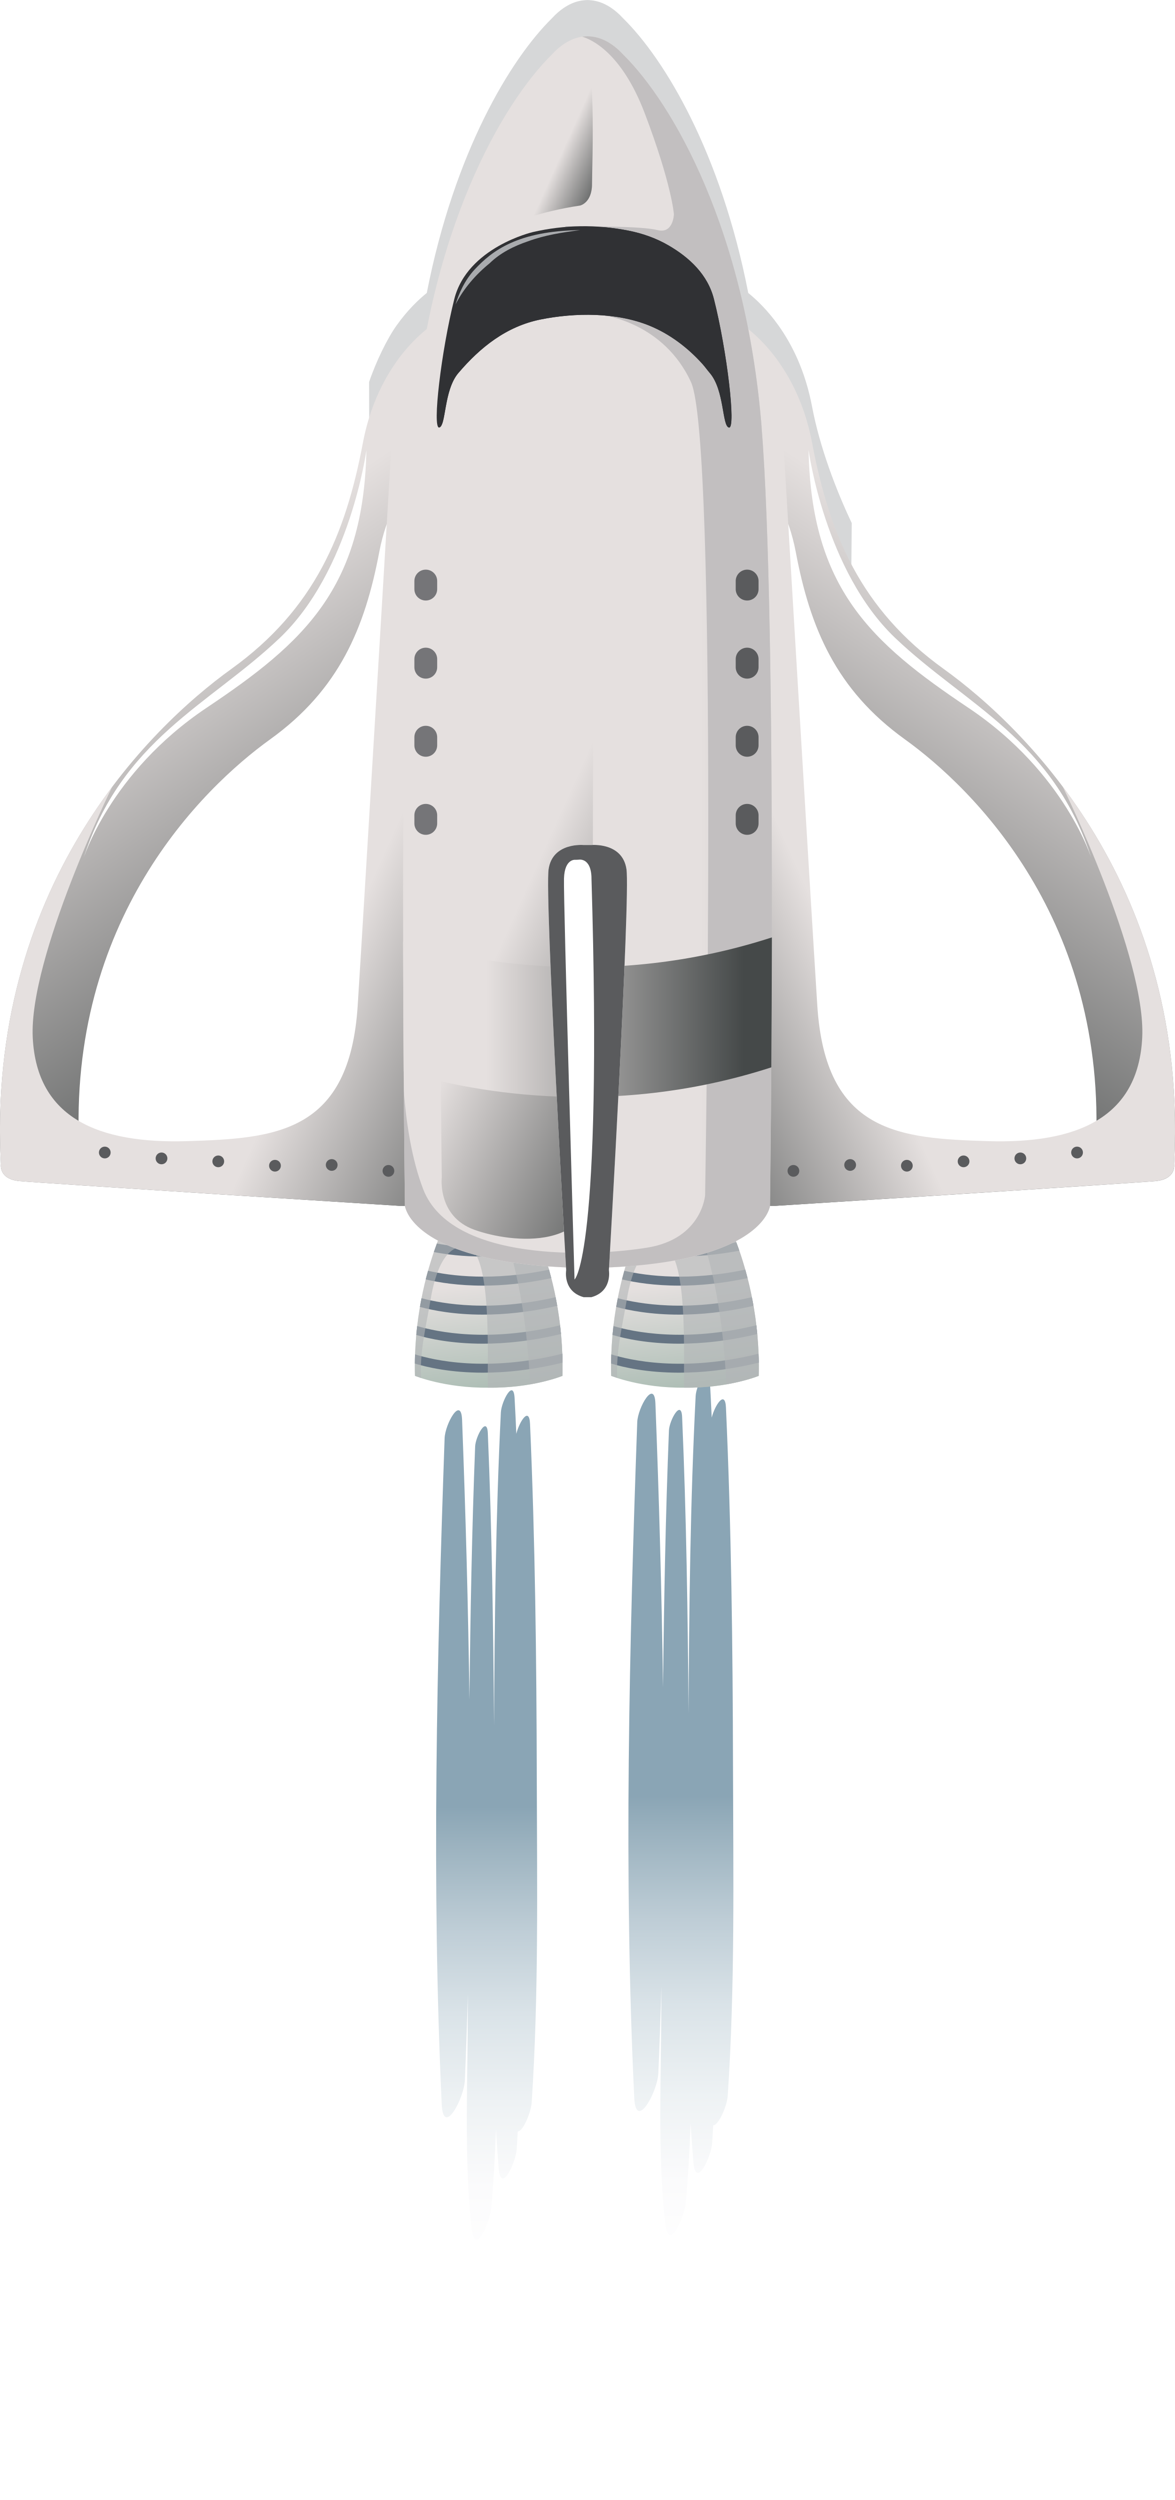 <?xml version="1.0" encoding="UTF-8"?>
<svg xmlns="http://www.w3.org/2000/svg" xmlns:xlink="http://www.w3.org/1999/xlink" viewBox="0 0 311.8 663.18">
  <defs>
    <style>
      .cls-1 {
        fill: url(#linear-gradient-15);
      }

      .cls-2 {
        fill: url(#linear-gradient-13);
      }

      .cls-3 {
        fill: #303134;
      }

      .cls-3, .cls-4, .cls-5, .cls-6, .cls-7, .cls-8, .cls-9, .cls-10 {
        mix-blend-mode: multiply;
      }

      .cls-4 {
        fill: #b3b5b8;
      }

      .cls-4, .cls-10 {
        opacity: .6;
      }

      .cls-11 {
        fill: url(#linear-gradient-2);
      }

      .cls-12 {
        mask: url(#mask-1);
      }

      .cls-13 {
        fill: #757578;
      }

      .cls-14 {
        fill: url(#linear-gradient-10);
      }

      .cls-15, .cls-16 {
        fill: #fff;
      }

      .cls-17 {
        fill: url(#linear-gradient-6);
      }

      .cls-17, .cls-16, .cls-18, .cls-19, .cls-20, .cls-21 {
        mix-blend-mode: screen;
      }

      .cls-22 {
        mask: url(#mask);
      }

      .cls-5 {
        fill: url(#linear-gradient-12);
      }

      .cls-23 {
        mask: url(#mask-2);
      }

      .cls-24 {
        filter: url(#luminosity-noclip-3);
      }

      .cls-25 {
        fill: url(#linear-gradient-5);
      }

      .cls-6 {
        fill: url(#linear-gradient-4);
      }

      .cls-26 {
        isolation: isolate;
      }

      .cls-27 {
        fill: url(#linear-gradient-8);
      }

      .cls-28 {
        fill: #657483;
      }

      .cls-29 {
        fill: url(#linear-gradient-7);
      }

      .cls-30 {
        fill: url(#linear-gradient-9);
      }

      .cls-31 {
        fill: url(#linear-gradient-11);
      }

      .cls-18 {
        fill: url(#linear-gradient-16);
      }

      .cls-19 {
        fill: url(#linear-gradient-3);
      }

      .cls-32 {
        fill: #5a5b5d;
      }

      .cls-20 {
        fill: url(#linear-gradient-17);
      }

      .cls-8 {
        fill: url(#linear-gradient);
      }

      .cls-33 {
        fill: #c2bfc0;
      }

      .cls-9 {
        fill: url(#linear-gradient-14);
      }

      .cls-10 {
        fill: #babcbe;
      }

      .cls-21 {
        fill: #a9abae;
      }

      .cls-34 {
        fill: url(#linear-gradient-18);
      }

      .cls-35 {
        mask: url(#mask-3);
      }

      .cls-36 {
        filter: url(#luminosity-noclip);
      }
    </style>
    <filter id="luminosity-noclip" x="109.58" y="332.48" width="39.13" height="328.85" color-interpolation-filters="sRGB" filterUnits="userSpaceOnUse">
      <feFlood flood-color="#fff" result="bg"/>
      <feBlend in="SourceGraphic" in2="bg"/>
    </filter>
    <filter id="luminosity-noclip-2" x="109.58" y="-8307.19" width="39.13" height="32766" color-interpolation-filters="sRGB" filterUnits="userSpaceOnUse">
      <feFlood flood-color="#fff" result="bg"/>
      <feBlend in="SourceGraphic" in2="bg"/>
    </filter>
    <mask id="mask-1" x="109.58" y="-8307.19" width="39.13" height="32766" maskUnits="userSpaceOnUse"/>
    <linearGradient id="linear-gradient" x1="129.14" y1="674.3" x2="129.14" y2="356.85" gradientUnits="userSpaceOnUse">
      <stop offset="0" stop-color="#000"/>
      <stop offset=".08" stop-color="#151515"/>
      <stop offset=".25" stop-color="#4e4e4e"/>
      <stop offset=".49" stop-color="#a8a8a8"/>
      <stop offset=".71" stop-color="#fff"/>
      <stop offset="1" stop-color="#fff"/>
    </linearGradient>
    <mask id="mask" x="109.58" y="332.48" width="39.13" height="328.85" maskUnits="userSpaceOnUse">
      <g class="cls-36">
        <g class="cls-12">
          <path class="cls-8" d="M148.57,482.5c-.11-45.82-.62-91.39-2.63-137.02-.3-6.91-4.13-.87-5.3,3.84-.21-4.63-.41-9.25-.67-13.87-.42-7.66-5.1,1.42-5.31,5.6-1.99,40.38-3.46,45.76-5.05,8.06-.3-6.96-4.76,1.2-4.91,5.18-1.27,32.66-3.7,25.31-5.05-10.36-.36-9.54-6.58,1.58-6.77,7.14-2.94,84.59-5.09,173.44-1.11,257.93.6,12.79,8.66-2.27,8.97-9.44.47-11.05.84-22.16,1.15-33.31,0,2.75-.02,5.5-.03,8.25-.05,26.78-1.43,56.32,1.47,82.49,1.25,11.26,7.12-2.35,7.64-8.05.88-9.86,1.45-19.98,1.81-30.25.3,5.03.63,10.03,1.05,15,.86,10.26,6.6-2.1,6.97-7.34.16-2.29.27-4.59.41-6.89,2.01.09,5.15-7.4,5.4-11.23,2.75-41.52,2.07-83.91,1.98-125.73Z"/>
        </g>
      </g>
    </mask>
    <linearGradient id="linear-gradient-2" x1="129.14" y1="674.3" x2="129.14" y2="356.85" gradientUnits="userSpaceOnUse">
      <stop offset="0" stop-color="#fff"/>
      <stop offset=".16" stop-color="#e9eef1"/>
      <stop offset=".5" stop-color="#b1c3cd"/>
      <stop offset=".71" stop-color="#8aa5b5"/>
      <stop offset=".78" stop-color="#88a8ba"/>
      <stop offset=".86" stop-color="#85b1c9"/>
      <stop offset=".96" stop-color="#80c0e2"/>
      <stop offset="1" stop-color="#7ecaf1"/>
    </linearGradient>
    <linearGradient id="linear-gradient-3" x1="129.14" y1="603.88" x2="129.14" y2="479.21" gradientUnits="userSpaceOnUse">
      <stop offset="0" stop-color="#fff"/>
      <stop offset=".19" stop-color="#fbfbfc"/>
      <stop offset=".37" stop-color="#eef2f4"/>
      <stop offset=".56" stop-color="#dae3e8"/>
      <stop offset=".74" stop-color="#becdd6"/>
      <stop offset=".92" stop-color="#9bb2bf"/>
      <stop offset="1" stop-color="#8aa5b5"/>
    </linearGradient>
    <filter id="luminosity-noclip-3" x="160.33" y="329.54" width="40.69" height="333.63" color-interpolation-filters="sRGB" filterUnits="userSpaceOnUse">
      <feFlood flood-color="#fff" result="bg"/>
      <feBlend in="SourceGraphic" in2="bg"/>
    </filter>
    <filter id="luminosity-noclip-4" x="160.33" y="-8307.19" width="40.69" height="32766" color-interpolation-filters="sRGB" filterUnits="userSpaceOnUse">
      <feFlood flood-color="#fff" result="bg"/>
      <feBlend in="SourceGraphic" in2="bg"/>
    </filter>
    <mask id="mask-3" x="160.33" y="-8307.19" width="40.69" height="32766" maskUnits="userSpaceOnUse"/>
    <linearGradient id="linear-gradient-4" x1="180.67" y1="669.57" x2="180.67" y2="375.95" xlink:href="#linear-gradient"/>
    <mask id="mask-2" x="160.33" y="329.54" width="40.69" height="333.63" maskUnits="userSpaceOnUse">
      <g class="cls-24">
        <g class="cls-35">
          <path class="cls-6" d="M200.87,481.74c-.11-46.49-.64-92.72-2.72-139.01-.32-7.01-4.3-.89-5.52,3.89-.22-4.69-.44-9.38-.7-14.06-.44-7.77-5.31,1.44-5.52,5.67-2.07,40.97-3.6,46.42-5.26,8.18-.31-7.06-4.95,1.22-5.11,5.26-1.31,33.13-3.85,25.68-5.25-10.5-.38-9.68-6.84,1.59-7.04,7.23-3.06,85.82-5.3,175.97-1.15,261.69.63,12.98,9-2.31,9.32-9.58.49-11.21.88-22.48,1.19-33.79,0,2.79-.03,5.59-.03,8.37-.05,27.18-1.49,57.14,1.53,83.7,1.3,11.43,7.41-2.38,7.94-8.17.92-10,1.51-20.27,1.88-30.7.31,5.1.67,10.19,1.1,15.22.89,10.41,6.86-2.13,7.25-7.45.17-2.32.28-4.66.43-6.99,2.08.09,5.35-7.52,5.61-11.41,2.85-42.12,2.15-85.12,2.05-127.56Z"/>
        </g>
      </g>
    </mask>
    <linearGradient id="linear-gradient-5" x1="180.67" y1="669.57" x2="180.67" y2="375.95" xlink:href="#linear-gradient-2"/>
    <linearGradient id="linear-gradient-6" x1="180.67" y1="602.84" x2="180.67" y2="476.36" xlink:href="#linear-gradient-3"/>
    <linearGradient id="linear-gradient-7" x1="174.76" y1="302.52" x2="184.66" y2="385.07" gradientUnits="userSpaceOnUse">
      <stop offset=".46" stop-color="#e5e0df"/>
      <stop offset="1" stop-color="#8ca99c"/>
    </linearGradient>
    <linearGradient id="linear-gradient-8" x1="178.39" y1="302.09" x2="188.28" y2="384.64" xlink:href="#linear-gradient-7"/>
    <linearGradient id="linear-gradient-9" x1="122.69" y1="302.52" x2="132.58" y2="385.07" xlink:href="#linear-gradient-7"/>
    <linearGradient id="linear-gradient-10" x1="126.31" y1="302.09" x2="136.21" y2="384.64" xlink:href="#linear-gradient-7"/>
    <linearGradient id="linear-gradient-11" x1="-33.1" y1="62.09" x2="117.61" y2="284.95" gradientUnits="userSpaceOnUse">
      <stop offset=".46" stop-color="#e5e0df"/>
      <stop offset="1" stop-color="#454949"/>
    </linearGradient>
    <linearGradient id="linear-gradient-12" x1="45.39" y1="192.29" x2="175.08" y2="250.72" xlink:href="#linear-gradient-11"/>
    <linearGradient id="linear-gradient-13" x1="-24.6" y1="62.09" x2="126.12" y2="284.95" gradientTransform="translate(320.31) rotate(-180) scale(1 -1)" xlink:href="#linear-gradient-11"/>
    <linearGradient id="linear-gradient-14" x1="53.89" y1="192.29" x2="183.58" y2="250.72" gradientTransform="translate(320.31) rotate(-180) scale(1 -1)" xlink:href="#linear-gradient-11"/>
    <linearGradient id="linear-gradient-15" x1="99.73" y1="172.99" x2="224.44" y2="172.99" gradientUnits="userSpaceOnUse">
      <stop offset=".69" stop-color="#e5e0df"/>
      <stop offset="1" stop-color="#b2b8b4"/>
    </linearGradient>
    <linearGradient id="linear-gradient-16" x1="95.98" y1="191.89" x2="210.48" y2="243.48" xlink:href="#linear-gradient-11"/>
    <linearGradient id="linear-gradient-17" x1="135.73" y1="37.52" x2="162.24" y2="49.46" xlink:href="#linear-gradient-11"/>
    <linearGradient id="linear-gradient-18" x1="71.05" y1="269.82" x2="197.31" y2="269.82" xlink:href="#linear-gradient-11"/>
  </defs>
  <g class="cls-26">
    <g id="Capa_2">
      <g id="Layer_1">
        <g>
          <g>
            <g class="cls-22">
              <path class="cls-11" d="M148.57,482.5c-.11-45.82-.62-91.39-2.63-137.02-.3-6.91-4.13-.87-5.3,3.84-.21-4.63-.41-9.25-.67-13.87-.42-7.66-5.1,1.42-5.31,5.6-1.99,40.38-3.46,45.76-5.05,8.06-.3-6.96-4.76,1.2-4.91,5.18-1.27,32.66-3.7,25.31-5.05-10.36-.36-9.54-6.58,1.58-6.77,7.14-2.94,84.59-5.09,173.44-1.11,257.93.6,12.79,8.66-2.27,8.97-9.44.47-11.05.84-22.16,1.15-33.31,0,2.75-.02,5.5-.03,8.25-.05,26.78-1.43,56.32,1.47,82.49,1.25,11.26,7.12-2.35,7.64-8.05.88-9.86,1.45-19.98,1.81-30.25.3,5.03.63,10.03,1.05,15,.86,10.26,6.6-2.1,6.97-7.34.16-2.29.27-4.59.41-6.89,2.01.09,5.15-7.4,5.4-11.23,2.75-41.52,2.07-83.91,1.98-125.73Z"/>
            </g>
            <path class="cls-19" d="M142.44,471.54c-.07-31.39-.42-62.6-1.79-93.86-.21-4.73-2.83-.6-3.64,2.64-.14-3.16-.28-6.34-.46-9.5-.29-5.25-3.5.97-3.64,3.83-1.36,27.65-1.67,55.32-1.81,83.07-.2-25.88-.56-51.74-1.65-77.55-.2-4.76-3.26.83-3.37,3.55-.86,22.37-1.27,44.74-1.51,67.13-.33-24.92-1.02-49.79-1.95-74.22-.25-6.53-4.51,1.08-4.64,4.89-2.02,57.94-3.49,118.81-.76,176.69.42,8.76,5.93-1.56,6.14-6.47.32-7.57.58-15.18.79-22.82,0,1.88-.01,3.76-.02,5.65-.03,18.35-.98,38.58,1.01,56.51.85,7.71,4.88-1.61,5.23-5.51.6-6.75.99-13.69,1.24-20.72.2,3.44.44,6.87.72,10.28.59,7.02,4.52-1.44,4.78-5.03.11-1.56.18-3.14.28-4.72,1.38.06,3.53-5.07,3.7-7.7,1.88-28.44,1.42-57.47,1.35-86.12Z"/>
          </g>
          <g>
            <g class="cls-23">
              <path class="cls-25" d="M200.87,481.74c-.11-46.49-.64-92.72-2.72-139.01-.32-7.01-4.3-.89-5.52,3.89-.22-4.69-.44-9.38-.7-14.06-.44-7.77-5.31,1.44-5.52,5.67-2.07,40.97-3.6,46.42-5.26,8.18-.31-7.06-4.95,1.22-5.11,5.26-1.31,33.13-3.85,25.68-5.25-10.5-.38-9.68-6.84,1.59-7.04,7.23-3.06,85.82-5.3,175.97-1.15,261.69.63,12.98,9-2.31,9.32-9.58.49-11.21.88-22.48,1.19-33.79,0,2.79-.03,5.59-.03,8.37-.05,27.18-1.49,57.14,1.53,83.7,1.3,11.43,7.41-2.38,7.94-8.17.92-10,1.51-20.27,1.88-30.7.31,5.1.67,10.19,1.1,15.22.89,10.41,6.86-2.13,7.25-7.45.17-2.32.28-4.66.43-6.99,2.08.09,5.35-7.52,5.61-11.41,2.85-42.12,2.15-85.12,2.05-127.56Z"/>
            </g>
            <path class="cls-17" d="M194.51,468.57c-.07-31.84-.44-63.51-1.87-95.22-.22-4.8-2.95-.61-3.78,2.67-.15-3.22-.3-6.43-.48-9.64-.3-5.32-3.63.99-3.78,3.89-1.42,28.06-1.74,56.13-1.88,84.28-.21-26.26-.58-52.49-1.71-78.68-.21-4.84-3.39.83-3.5,3.6-.9,22.7-1.32,45.38-1.57,68.11-.35-25.29-1.06-50.52-2.02-75.31-.25-6.62-4.68,1.1-4.82,4.97-2.1,58.78-3.63,120.53-.79,179.25.43,8.89,6.16-1.59,6.39-6.57.33-7.68.6-15.4.81-23.15,0,1.91-.01,3.82-.02,5.73-.04,18.61-1.02,39.14,1.05,57.32.89,7.83,5.07-1.62,5.44-5.59.62-6.85,1.03-13.89,1.28-21.03.22,3.5.46,6.97.75,10.43.61,7.13,4.7-1.46,4.96-5.1.12-1.59.19-3.19.29-4.79,1.43.06,3.67-5.15,3.85-7.82,1.95-28.85,1.47-58.3,1.4-87.37Z"/>
          </g>
          <g>
            <path class="cls-10" d="M215.79,309.61c2.53-.16,5.45-.34,8.67-.55l1.56-170.32c-4.25-8.94-8.51-20.26-10.52-30.84-1.78-9.44-5.29-16.47-8.91-21.55,0,0,0,0,0,0-2.88-4.05-5.83-6.86-8.03-8.64-7.31-37.45-22.27-62.07-33.13-72.78-2.16-2.35-5.07-4.52-8.52-4.85-.34-.04-.68-.06-1.01-.07-.33,0-.67.03-1.01.07-3.45.33-6.36,2.5-8.51,4.85-10.86,10.71-25.81,35.33-33.13,72.78-2.21,1.78-5.15,4.59-8.03,8.64,0,0,0,0,0,0-2.48,3.48-5.42,9.52-7.28,14.99l.53,208.28h117.33Z"/>
            <g>
              <g>
                <path class="cls-29" d="M188.84,316.01h-14.17s-13.21,19.47-12.49,48.94c0,0,7.94,3.29,19.57,3.14,11.63.14,19.58-3.14,19.58-3.14.71-29.46-12.49-48.94-12.49-48.94Z"/>
                <g>
                  <path class="cls-27" d="M195.39,329.54c-3.22-8.62-6.55-13.53-6.55-13.53h-14.17s-3.41,5.03-6.67,13.85c6.02,1.11,15.43,1.86,27.39-.31Z"/>
                  <path class="cls-28" d="M162.22,359.26c-.03.8-.04,1.62-.05,2.43,3.24.99,9.44,2.42,18.08,2.42,5.93,0,13.03-.69,21.1-2.66,0-.8-.02-1.59-.05-2.37-20.2,5.03-34.37,1.66-39.07.18Z"/>
                  <path class="cls-28" d="M162.79,351.73c-.09.78-.17,1.57-.25,2.37,3.34.99,9.38,2.32,17.71,2.32,5.84,0,12.8-.66,20.7-2.57-.08-.78-.16-1.55-.25-2.31-19.15,4.64-32.77,1.73-37.91.2Z"/>
                  <path class="cls-28" d="M198.37,339.02c-.2-.76-.4-1.51-.6-2.24-14.81,3.1-26.02,1.69-32.1.3-.21.75-.41,1.5-.61,2.29,3.52.83,8.66,1.65,15.19,1.65,5.19,0,11.28-.54,18.12-1.99Z"/>
                  <path class="cls-28" d="M163.94,344.35c-.15.76-.29,1.53-.43,2.32,3.48.94,9.16,2.04,16.73,2.04,5.59,0,12.21-.61,19.7-2.33-.13-.77-.27-1.53-.43-2.29-17.25,3.95-29.86,1.79-35.58.26Z"/>
                  <path class="cls-28" d="M196.19,331.76c-.26-.76-.53-1.51-.8-2.22-11.96,2.18-21.37,1.42-27.39.31-.27.73-.53,1.48-.8,2.26,3.35.65,7.73,1.19,13.04,1.19,4.64,0,9.98-.43,15.94-1.55Z"/>
                </g>
                <path class="cls-4" d="M188.84,316.01h-14.17s-13.21,19.47-12.49,48.94c0,0,.58.23,1.62.57-.4-6.83,1.35-13.81,2.47-20.47.74-4.39,2.8-14.88,9.33-14.41,7.24.51,5.71,30.47,5.93,37.45h.22c11.63.14,19.58-3.14,19.58-3.14.71-29.46-12.49-48.94-12.49-48.94Z"/>
                <path class="cls-4" d="M188.84,316.01h-7.26c7.47,15.64,10.37,33.8,11.16,51.21,5.36-.93,8.6-2.27,8.6-2.27.71-29.46-12.49-48.94-12.49-48.94Z"/>
              </g>
              <g>
                <path class="cls-30" d="M136.77,316.01h-14.17s-13.21,19.47-12.49,48.94c0,0,7.94,3.29,19.57,3.14,11.63.14,19.57-3.14,19.57-3.14.71-29.46-12.49-48.94-12.49-48.94Z"/>
                <g>
                  <path class="cls-14" d="M143.32,329.54c-3.22-8.62-6.55-13.53-6.55-13.53h-14.17s-3.41,5.03-6.67,13.85c6.03,1.11,15.44,1.86,27.39-.31Z"/>
                  <path class="cls-28" d="M110.14,359.26c-.03.8-.05,1.62-.05,2.43,3.24.99,9.44,2.42,18.08,2.42,5.94,0,13.03-.69,21.1-2.66,0-.8-.02-1.59-.05-2.37-20.2,5.03-34.38,1.66-39.07.18Z"/>
                  <path class="cls-28" d="M110.71,351.73c-.1.78-.17,1.57-.25,2.37,3.34.99,9.38,2.32,17.7,2.32,5.84,0,12.8-.66,20.7-2.57-.07-.78-.15-1.55-.24-2.31-19.14,4.64-32.77,1.73-37.91.2Z"/>
                  <path class="cls-28" d="M146.29,339.02c-.2-.76-.4-1.51-.6-2.24-14.82,3.1-26.02,1.69-32.1.3-.22.75-.41,1.5-.62,2.29,3.52.83,8.66,1.65,15.19,1.65,5.19,0,11.28-.54,18.12-1.99Z"/>
                  <path class="cls-28" d="M111.86,344.35c-.15.76-.3,1.53-.43,2.32,3.48.94,9.16,2.04,16.73,2.04,5.59,0,12.21-.61,19.7-2.33-.13-.77-.28-1.53-.43-2.29-17.25,3.95-29.86,1.79-35.58.26Z"/>
                  <path class="cls-28" d="M144.12,331.76c-.26-.76-.53-1.51-.8-2.22-11.95,2.18-21.37,1.42-27.39.31-.26.73-.53,1.48-.8,2.26,3.35.65,7.73,1.19,13.04,1.19,4.64,0,9.98-.43,15.95-1.55Z"/>
                </g>
                <path class="cls-4" d="M136.77,316.01h-14.17s-13.21,19.47-12.49,48.94c0,0,.58.23,1.62.57-.4-6.83,1.35-13.81,2.47-20.47.74-4.39,2.81-14.88,9.34-14.41,7.23.51,5.7,30.47,5.92,37.45h.22c11.63.14,19.57-3.14,19.57-3.14.71-29.46-12.49-48.94-12.49-48.94Z"/>
                <path class="cls-4" d="M136.77,316.01h-7.27c7.47,15.64,10.37,33.8,11.16,51.21,5.36-.93,8.6-2.27,8.6-2.27.71-29.46-12.49-48.94-12.49-48.94Z"/>
              </g>
              <g>
                <path class="cls-31" d="M116.83,84.81s-15.96,8.48-20.54,32.7c-4.58,24.22-12.85,44.07-34.9,59.93C39.34,193.31-3.59,235.53.24,308.75c0,0-.71,4.01,4.9,4.54,5.61.53,100.75,6.56,100.75,6.56h15.76l-4.81-235.04Z"/>
                <path class="cls-15" d="M117.66,119.33s-13.22,7.02-17.02,27.1c-3.79,20.07-10.65,36.52-28.92,49.66-18.27,13.14-53.84,48.13-50.68,108.8,0,0-.59,3.32,4.06,3.76,4.65.45,83.49,5.45,83.49,5.45h13.05l-3.98-194.77Z"/>
                <path class="cls-5" d="M116.83,84.81s-5.95,3.17-11.63,11.15c-1.22,20.41-8.33,139.82-10.28,170.74-2.14,33.85-21.73,35.28-45.25,35.99-23.52.71-39.91-6.06-40.98-27.44-1.07-21.37,21.05-66.5,21.08-66.54C12.79,231.36-2.08,264.35.24,308.75c0,0-.71,4.01,4.9,4.54,5.61.53,100.75,6.56,100.75,6.56h15.76l-4.81-235.04Z"/>
                <path class="cls-16" d="M97.24,119.33s-4.28,32.07-22.99,49.88c-18.71,17.82-42.04,26.9-52.2,58.79,0,0,6.95-22.98,32.78-40.26,25.83-17.28,41.68-31.71,42.4-68.41Z"/>
              </g>
              <g>
                <path class="cls-2" d="M194.97,84.81s15.96,8.48,20.54,32.7c4.58,24.22,12.86,44.07,34.91,59.93,22.05,15.86,64.98,58.08,61.15,131.31,0,0,.71,4.01-4.9,4.54-5.61.53-100.75,6.56-100.75,6.56h-15.76l4.81-235.04Z"/>
                <path class="cls-15" d="M194.15,119.33s13.22,7.02,17.02,27.1c3.79,20.07,10.65,36.52,28.92,49.66,18.27,13.14,53.84,48.13,50.68,108.8,0,0,.59,3.32-4.06,3.76-4.65.45-83.48,5.45-83.48,5.45h-13.06l3.98-194.77Z"/>
                <path class="cls-9" d="M194.97,84.81s5.95,3.17,11.63,11.15c1.21,20.41,8.33,139.82,10.28,170.74,2.14,33.85,21.74,35.28,45.25,35.99,23.51.71,39.9-6.06,40.97-27.44,1.07-21.37-21.05-66.5-21.07-66.54,16.98,22.64,31.85,55.63,29.53,100.03,0,0,.71,4.01-4.9,4.54-5.61.53-100.75,6.56-100.75,6.56h-15.76l4.81-235.04Z"/>
                <path class="cls-16" d="M214.56,119.33s4.28,32.07,22.98,49.88c18.7,17.82,42.04,26.9,52.2,58.79,0,0-6.95-22.98-32.78-40.26-25.83-17.28-41.69-31.71-42.4-68.41Z"/>
              </g>
              <path class="cls-1" d="M202.1,113.22c-4.23-52.15-23.49-85.68-36.67-98.69-2.16-2.35-5.07-4.51-8.52-4.85-.34-.04-.68-.06-1.01-.06s-.67.02-1.01.06c-3.45.34-6.36,2.5-8.51,4.85-13.19,13.01-32.45,46.54-36.68,98.69-4.32,53.16-2.24,206.64-2.24,206.64,0,0,.88,8.57,20.04,13.37,6.85,1.72,16.06,2.95,28.4,3.13,12.34-.18,21.54-1.41,28.4-3.13,19.15-4.8,20.03-13.37,20.03-13.37,0,0,2.08-153.47-2.24-206.64Z"/>
              <path class="cls-18" d="M144.66,95.32s-25.56,5.35-27.43,30.65c-1.87,25.29,0,186.34,0,186.34,0,0-1.23,10.33,8.64,13.89,9.87,3.56,32.81,6.06,31.85-14.97-.95-21.02,0-197.83,0-197.83,0,0,1.67-20.94-13.06-18.09Z"/>
              <path class="cls-20" d="M153.95,12.45s-6.65,2.17-15.56,16.42c-8.91,14.25-19.07,39.55-13.01,36.87,0,0,7.25-8.02,28.57-11.22,0,0,3.15-.71,3.15-5.7s1.36-37.83-3.15-36.38Z"/>
              <g class="cls-7">
                <path class="cls-33" d="M202.1,113.22c-4.23-52.15-23.49-85.68-36.67-98.69-2.16-2.35-5.07-4.51-8.52-4.85-.34-.04-.68-.06-1.01-.06s-.67.02-1.01.06c-.13.01-.26.05-.39.06,2.17.62,10.37,3.96,16.58,20.28,7.21,18.97,7.75,26.82,7.75,26.82,0,0-.15,5.27-4.35,4.19-4.2-1.07-17.81-.98-24.5-1.02l10.34,23.67s15.83,1.93,23.05,17.69c7.22,15.76,3.74,215.66,3.74,215.66,0,0-.8,11.49-15.23,13.89-14.43,2.4-52.11,4.01-59.59-15.5-3.03-7.9-4.48-17.46-5.14-26.04.14,18.46.3,30.47.3,30.47,0,0,.88,8.57,20.04,13.37,6.85,1.72,16.06,2.95,28.4,3.13,12.34-.18,21.54-1.41,28.4-3.13,19.15-4.8,20.03-13.37,20.03-13.37,0,0,2.08-153.47-2.24-206.64Z"/>
              </g>
              <path class="cls-3" d="M189.45,79.34c-1.63-6.48-6.49-11.03-12.08-14.26-3.26-1.9-6.91-3.18-10.6-3.9-8.49-1.68-16.95-1.56-25.38.38,0,0-17.37,4.01-20.84,17.78-3.47,13.76-5.88,34.33-4.01,34.07,1.87-.27,1.16-9.83,5.08-14.44,5.8-6.82,12.76-12.4,21.86-14.23,9.14-1.83,20.14-1.92,28.86,1.64,5.4,2.2,10.19,5.84,14.08,10.17.7.78,1.29,1.63,1.97,2.42,3.91,4.6,3.21,14.17,5.08,14.44,1.87.26-.53-20.31-4.01-34.07Z"/>
              <path class="cls-3" d="M189.45,79.34c-1.63-6.48-6.49-11.03-12.08-14.26-3.26-1.9-6.91-3.18-10.6-3.9-2.23-.45-4.45-.75-6.68-.94.19,1.91,3.21,16.42-6.29,18.15-3.79.69-7.49,1.16-11.15,2.45-13.66,4.79-25.96,16.43-25.32,31.57.96-2.59,1.08-9.68,4.27-13.44,5.8-6.82,12.76-12.4,21.86-14.23,9.14-1.83,20.14-1.92,28.86,1.64,5.4,2.2,10.19,5.84,14.08,10.17.7.78,1.29,1.63,1.97,2.42,3.91,4.6,3.21,14.17,5.08,14.44,1.87.26-.53-20.31-4.01-34.07Z"/>
              <path class="cls-21" d="M130.01,69.76c2.74-2.66,6.37-4.5,10.15-5.77,4.48-1.64,9.06-2.35,13.79-2.95-16.56.21-23.35,5.47-27.97,10.42-2.72,2.91-4.26,6.55-5.1,9.29,2.13-4.21,5.41-7.98,9.13-10.98Z"/>
              <path class="cls-34" d="M106.97,249.76c.02,12.58.08,24.32.15,34.47,15.91,4.8,53.97,12.99,97.56-1.11.07-10.19.13-21.93.15-34.47-43.79,14.2-82.02,5.91-97.85,1.11Z"/>
              <path class="cls-15" d="M166.24,230.56c-1.07-7.22-9.33-6.41-9.33-6.41h-2.01s-8.26-.8-9.32,6.41c-1.08,7.22,4.66,106.36,4.66,106.36,0,0-.98,5.62,4.66,7.17h2.01c5.65-1.55,4.67-7.17,4.67-7.17,0,0,5.73-99.14,4.66-106.36Z"/>
              <path class="cls-32" d="M166.24,230.56c-1.07-7.22-9.33-6.41-9.33-6.41h-2.01s-8.26-.8-9.32,6.41c-1.08,7.22,4.66,106.36,4.66,106.36,0,0-.98,5.62,4.66,7.17h2.01c5.65-1.55,4.67-7.17,4.67-7.17,0,0,5.73-99.14,4.66-106.36Z"/>
              <path class="cls-15" d="M156.96,232.76c-.17-5.45-3.47-4.72-3.47-4.72l-.71.03s-2.94-.5-3.12,4.95c-.18,5.45,2.8,106.38,2.8,106.38,0,0,7.48-6.09,4.49-106.63Z"/>
            </g>
            <g>
              <path class="cls-32" d="M201.29,156.27c0,1.67-1.35,3.02-3.03,3.02h0c-1.67,0-3.03-1.35-3.03-3.02v-2.15c0-1.67,1.36-3.02,3.03-3.02h0c1.67,0,3.03,1.36,3.03,3.02v2.15Z"/>
              <path class="cls-32" d="M201.29,176.98c0,1.67-1.35,3.03-3.03,3.03h0c-1.67,0-3.03-1.36-3.03-3.03v-2.15c0-1.67,1.36-3.03,3.03-3.03h0c1.67,0,3.03,1.36,3.03,3.03v2.15Z"/>
              <path class="cls-32" d="M201.29,197.7c0,1.67-1.35,3.03-3.03,3.03h0c-1.67,0-3.03-1.35-3.03-3.03v-2.15c0-1.68,1.36-3.03,3.03-3.03h0c1.67,0,3.03,1.35,3.03,3.03v2.15Z"/>
              <path class="cls-32" d="M201.29,218.41c0,1.68-1.35,3.03-3.03,3.03h0c-1.67,0-3.03-1.36-3.03-3.03v-2.15c0-1.67,1.36-3.02,3.03-3.02h0c1.67,0,3.03,1.35,3.03,3.02v2.15Z"/>
            </g>
            <g>
              <path class="cls-13" d="M116.01,156.27c0,1.67-1.35,3.02-3.03,3.02h0c-1.67,0-3.02-1.35-3.02-3.02v-2.15c0-1.67,1.35-3.02,3.02-3.02h0c1.68,0,3.03,1.36,3.03,3.02v2.15Z"/>
              <path class="cls-13" d="M116.01,176.98c0,1.67-1.35,3.03-3.03,3.03h0c-1.67,0-3.02-1.36-3.02-3.03v-2.15c0-1.67,1.35-3.03,3.02-3.03h0c1.68,0,3.03,1.36,3.03,3.03v2.15Z"/>
              <path class="cls-13" d="M116.01,197.7c0,1.67-1.35,3.03-3.03,3.03h0c-1.67,0-3.02-1.35-3.02-3.03v-2.15c0-1.68,1.35-3.03,3.02-3.03h0c1.68,0,3.03,1.35,3.03,3.03v2.15Z"/>
              <path class="cls-13" d="M116.01,218.41c0,1.68-1.35,3.03-3.03,3.03h0c-1.67,0-3.02-1.36-3.02-3.03v-2.15c0-1.67,1.35-3.02,3.02-3.02h0c1.68,0,3.03,1.35,3.03,3.02v2.15Z"/>
            </g>
            <g>
              <path class="cls-32" d="M29.36,305.71c0,.86-.69,1.56-1.55,1.56s-1.56-.7-1.56-1.56.7-1.56,1.56-1.56,1.55.7,1.55,1.56Z"/>
              <path class="cls-32" d="M44.42,307.27c0,.86-.7,1.56-1.56,1.56s-1.56-.69-1.56-1.56.7-1.56,1.56-1.56,1.56.7,1.56,1.56Z"/>
              <path class="cls-32" d="M59.48,308.06c0,.86-.7,1.55-1.56,1.55s-1.56-.69-1.56-1.55.69-1.56,1.56-1.56,1.56.7,1.56,1.56Z"/>
              <path class="cls-32" d="M74.53,309.21c0,.86-.7,1.56-1.56,1.56s-1.56-.69-1.56-1.56.69-1.55,1.56-1.55,1.56.7,1.56,1.55Z"/>
              <path class="cls-32" d="M89.58,309.01c0,.87-.7,1.56-1.55,1.56s-1.57-.7-1.57-1.56.7-1.55,1.57-1.55,1.55.7,1.55,1.55Z"/>
              <path class="cls-32" d="M104.63,310.58c0,.86-.69,1.56-1.55,1.56s-1.56-.7-1.56-1.56.7-1.56,1.56-1.56,1.55.7,1.55,1.56Z"/>
            </g>
            <g>
              <path class="cls-32" d="M284.25,305.71c0,.86.7,1.56,1.56,1.56s1.56-.7,1.56-1.56-.69-1.56-1.56-1.56-1.56.7-1.56,1.56Z"/>
              <path class="cls-32" d="M269.2,307.27c0,.86.7,1.56,1.56,1.56s1.56-.69,1.56-1.56-.69-1.56-1.56-1.56-1.56.7-1.56,1.56Z"/>
              <path class="cls-32" d="M254.14,308.06c0,.86.7,1.55,1.55,1.55s1.56-.69,1.56-1.55-.7-1.56-1.56-1.56-1.55.7-1.55,1.56Z"/>
              <path class="cls-32" d="M239.09,309.21c0,.86.69,1.56,1.55,1.56s1.56-.69,1.56-1.56-.7-1.55-1.56-1.55-1.55.7-1.55,1.55Z"/>
              <path class="cls-32" d="M224.03,309.01c0,.87.7,1.56,1.57,1.56s1.56-.7,1.56-1.56-.7-1.55-1.56-1.55-1.57.7-1.57,1.55Z"/>
              <path class="cls-32" d="M208.98,310.58c0,.86.7,1.56,1.56,1.56s1.56-.7,1.56-1.56-.7-1.56-1.56-1.56-1.56.7-1.56,1.56Z"/>
            </g>
          </g>
        </g>
      </g>
    </g>
  </g>
</svg>